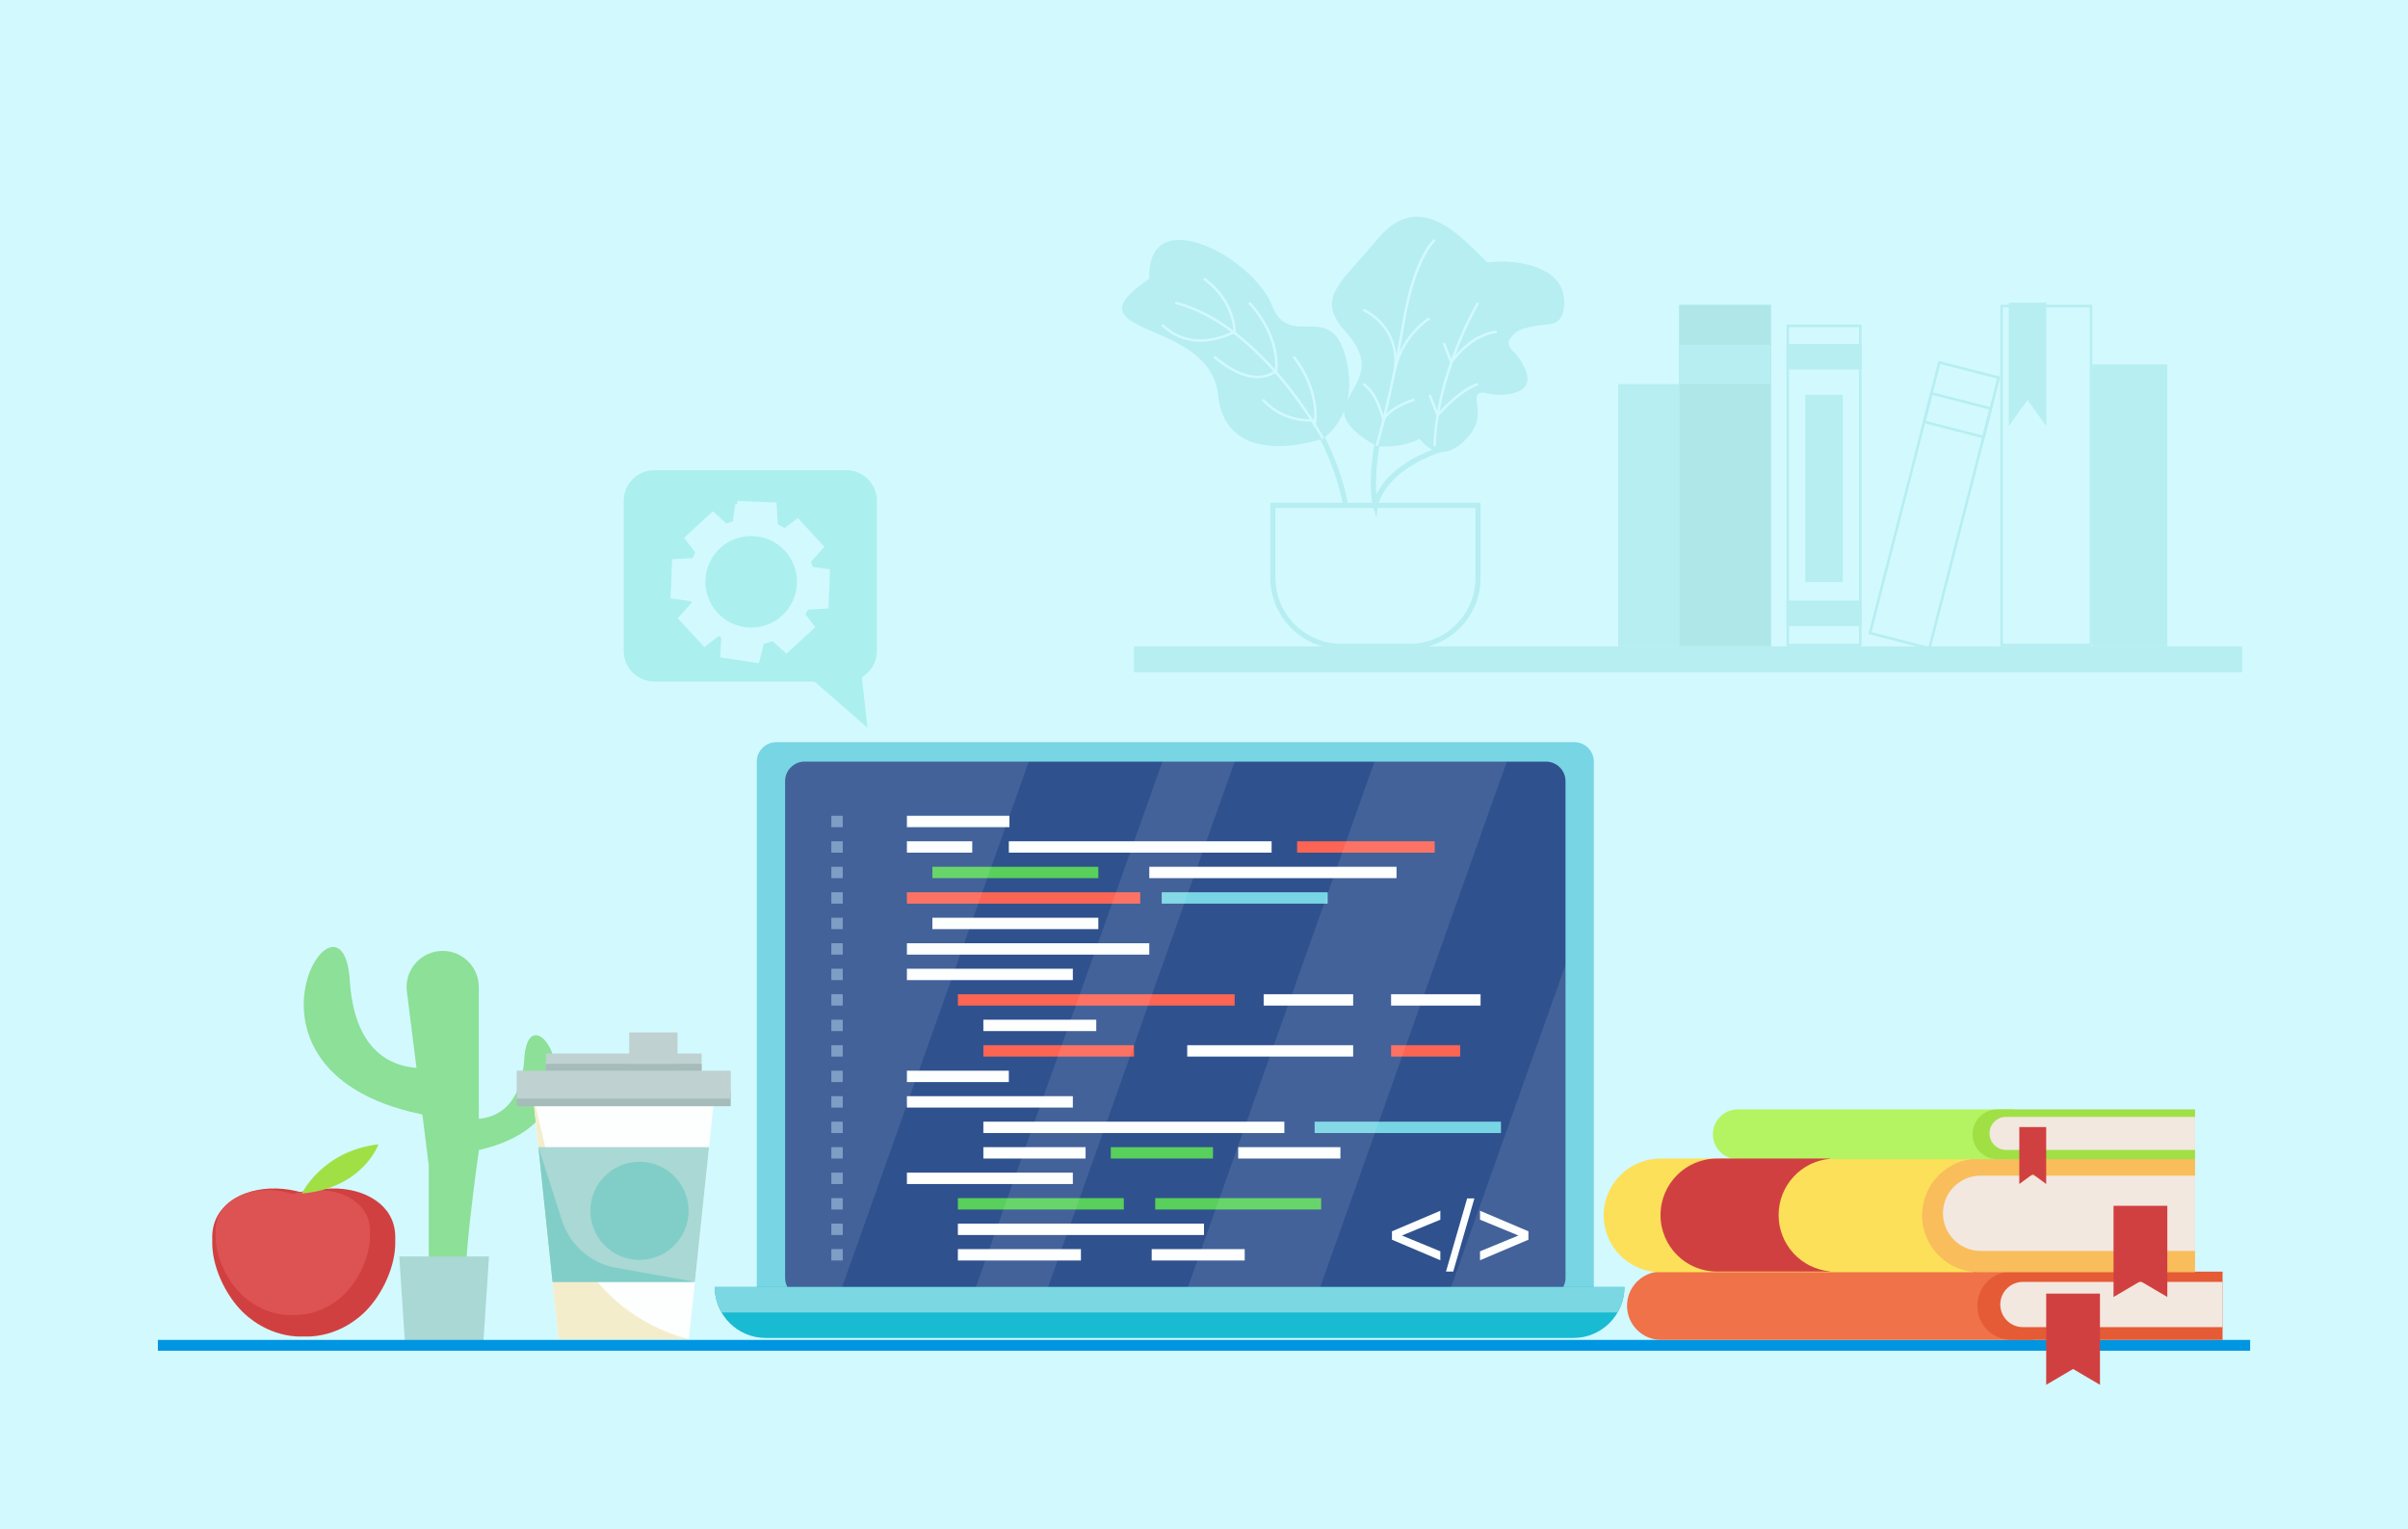 <?xml version="1.0" encoding="utf-8"?>
<!-- Generator: Adobe Illustrator 27.5.0, SVG Export Plug-In . SVG Version: 6.00 Build 0)  -->
<svg version="1.1" xmlns="http://www.w3.org/2000/svg" xmlns:xlink="http://www.w3.org/1999/xlink" x="0px" y="0px"
	 viewBox="0 0 944.938 600" style="enable-background:new 0 0 944.938 600;" xml:space="preserve">
<g id="Ñëîé_1">
	<g>
		<rect style="fill:#D2F9FE;" width="944.938" height="600"/>
	</g>
</g>
<g id="Ñëîé_3">
	<g>
		<g>
			<path style="fill:#D14040;" d="M155.098,486.423c0.141-3.279-0.419-6.577-2.143-9.603c-5.109-8.967-19.145-13.293-33.756-8.765
				c-14.612-4.529-28.647-0.202-33.756,8.765c-1.724,3.026-2.284,6.324-2.143,9.603c-0.41,10.105,5.115,21.503,11.792,28.146
				c2.07,2.06,9.537,8.922,21.024,9.717c0.547,0.038,1.622,0.098,3.083,0.043c1.46,0.055,2.536-0.005,3.083-0.043
				c11.487-0.795,18.954-7.657,21.025-9.717C149.983,507.925,155.508,496.527,155.098,486.423z"/>
		</g>
		<g>
			<path style="fill:#DD5252;" d="M145.178,483.9c0.119-2.766-0.354-5.548-1.808-8.101c-4.31-7.564-16.15-11.214-28.476-7.394
				c-12.326-3.82-24.166-0.171-28.476,7.394c-1.454,2.552-1.927,5.335-1.808,8.101c-0.346,8.524,4.315,18.139,9.948,23.744
				c1.746,1.738,8.046,7.526,17.736,8.197c0.461,0.032,1.368,0.083,2.601,0.037c1.232,0.046,2.139-0.005,2.6-0.037
				c9.69-0.671,15.99-6.459,17.736-8.197C140.864,502.039,145.524,492.424,145.178,483.9z"/>
		</g>
		<g>
			<path style="fill:#A0E045;" d="M118.448,468.248c0,0,8.021-16.778,30.073-19.32C148.521,448.927,142.502,466.108,118.448,468.248
				z"/>
		</g>
	</g>
	<g>
		<path style="fill:#B6EEF2;" d="M519.16,172.062c0,0,14.877-9.48,8.859-32.096C522,117.35,506,137.797,499,119.574
			s-49-41.224-48-10.224C451,109.35,510.32,141.774,519.16,172.062z"/>
	</g>
	<g>
		<path style="fill:#B6EEF2;" d="M519.16,172.062c0,0-38.037,13.391-41.16-17.145c-3.123-30.536-61-22.567-27-45.567
			C451,109.35,506.32,138.774,519.16,172.062z"/>
	</g>
	<g>
		<g>
			<path style="fill:#8CE097;" d="M182.538,510.051c-0.141-14.321,1.556-28.865,3.25-42.737c0.643-5.262,1.344-10.525,2.101-15.782
				v-64.309c0-8.517-7.462-15.109-15.914-14.06c-7.775,0.966-13.289,8.058-12.31,15.831l8.587,68.151v50.388L182.538,510.051z"/>
		</g>
		<g>
			<path style="fill:#8CE097;" d="M177.754,417.195c0,0-37.498,13.525-40.498-32.579c-3-46.104-58.147,43.456,40.498,54.464V417.195
				z"/>
		</g>
		<g>
			<path style="fill:#8CE097;" d="M177.754,437.725c0,0,25.934,9.354,28.009-22.532c2.075-31.886,40.216,30.055-28.009,37.668
				V437.725z"/>
		</g>
	</g>
	<g>
		<polygon style="fill:#A9D8D5;" points="189.626,527.398 158.949,527.398 156.685,492.934 191.89,492.934 		"/>
	</g>
	<g>
		<rect x="61.952" y="525.667" style="fill:#0095E0;" width="821.034" height="4.233"/>
	</g>
	<g>
		<path style="fill:#78D5E4;" d="M617.821,516.56H304.604c-4.198,0-7.633-3.435-7.633-7.633V298.8c0-4.198,3.435-7.633,7.633-7.633
			h313.217c4.198,0,7.633,3.435,7.633,7.633v210.127C625.454,513.125,622.019,516.56,617.821,516.56z"/>
	</g>
	<g>
		<path style="fill:#2F518E;" d="M606.696,508.927H315.728c-4.198,0-7.633-3.435-7.633-7.633V306.433
			c0-4.198,3.435-7.633,7.633-7.633h290.968c4.198,0,7.633,3.435,7.633,7.633v194.861
			C614.33,505.492,610.895,508.927,606.696,508.927z"/>
	</g>
	<g>
		<g>
			<rect x="355.884" y="320.045" style="fill:#FDFEFE;" width="40.244" height="4.464"/>
		</g>
		<g>
			<rect x="355.884" y="330.045" style="fill:#FDFEFE;" width="25.642" height="4.464"/>
		</g>
		<g>
			<rect x="395.884" y="330.045" style="fill:#FDFEFE;" width="103.116" height="4.464"/>
		</g>
		<g>
			<rect x="509" y="330.045" style="fill:#FC6454;" width="54" height="4.464"/>
		</g>
		<g>
			<rect x="365.884" y="340.045" style="fill:#58D05B;" width="65.116" height="4.464"/>
		</g>
		<g>
			<rect x="451" y="340.045" style="fill:#FDFEFE;" width="97.018" height="4.464"/>
		</g>
		<g>
			<rect x="355.884" y="350.045" style="fill:#FC6454;" width="91.558" height="4.464"/>
		</g>
		<g>
			<rect x="455.884" y="350.045" style="fill:#78D5E4;" width="65.116" height="4.464"/>
		</g>
		<g>
			<rect x="365.884" y="360.045" style="fill:#FDFEFE;" width="65.116" height="4.464"/>
		</g>
		<g>
			<rect x="355.884" y="370.045" style="fill:#FDFEFE;" width="95.116" height="4.464"/>
		</g>
		<g>
			<rect x="355.884" y="380.045" style="fill:#FDFEFE;" width="65.116" height="4.464"/>
		</g>
		<g>
			<rect x="375.884" y="390.045" style="fill:#FC6454;" width="108.618" height="4.464"/>
		</g>
		<g>
			<rect x="495.884" y="390.045" style="fill:#FDFEFE;" width="35.116" height="4.464"/>
		</g>
		<g>
			<rect x="545.884" y="390.045" style="fill:#FDFEFE;" width="35.116" height="4.464"/>
		</g>
		<g>
			<rect x="385.884" y="400.045" style="fill:#FDFEFE;" width="44.309" height="4.464"/>
		</g>
		<g>
			<rect x="385.884" y="410.045" style="fill:#FC6454;" width="59.109" height="4.464"/>
		</g>
		<g>
			<rect x="465.884" y="410.045" style="fill:#FDFEFE;" width="65.116" height="4.464"/>
		</g>
		<g>
			<rect x="545.884" y="410.045" style="fill:#FC6454;" width="27.116" height="4.464"/>
		</g>
		<g>
			<rect x="355.884" y="420.045" style="fill:#FDFEFE;" width="40" height="4.464"/>
		</g>
		<g>
			<rect x="355.884" y="430.045" style="fill:#FDFEFE;" width="65.116" height="4.464"/>
		</g>
		<g>
			<rect x="385.884" y="440.045" style="fill:#FDFEFE;" width="118.116" height="4.464"/>
		</g>
		<g>
			<rect x="515.884" y="440.045" style="fill:#78D5E4;" width="73.116" height="4.464"/>
		</g>
		<g>
			<rect x="385.884" y="450.045" style="fill:#FDFEFE;" width="40.116" height="4.464"/>
		</g>
		<g>
			<rect x="435.884" y="450.045" style="fill:#58D05B;" width="40.116" height="4.464"/>
		</g>
		<g>
			<rect x="485.884" y="450.045" style="fill:#FDFEFE;" width="40.116" height="4.464"/>
		</g>
		<g>
			<rect x="355.884" y="460.045" style="fill:#FDFEFE;" width="65.116" height="4.464"/>
		</g>
		<g>
			<rect x="375.884" y="470.045" style="fill:#58D05B;" width="65.116" height="4.464"/>
		</g>
		<g>
			<rect x="453.326" y="470.045" style="fill:#58D05B;" width="65.116" height="4.464"/>
		</g>
		<g>
			<rect x="451.944" y="490.045" style="fill:#FDFEFE;" width="36.498" height="4.464"/>
		</g>
		<g>
			<rect x="375.884" y="480.045" style="fill:#FDFEFE;" width="96.585" height="4.464"/>
		</g>
		<g>
			<g>
				<rect x="326.237" y="320.045" style="fill:#7194BF;" width="4.464" height="4.464"/>
			</g>
			<g>
				<rect x="326.237" y="330.045" style="fill:#7194BF;" width="4.464" height="4.464"/>
			</g>
			<g>
				<rect x="326.237" y="340.045" style="fill:#7194BF;" width="4.464" height="4.464"/>
			</g>
			<g>
				<rect x="326.237" y="350.045" style="fill:#7194BF;" width="4.464" height="4.464"/>
			</g>
			<g>
				<rect x="326.237" y="360.045" style="fill:#7194BF;" width="4.464" height="4.464"/>
			</g>
			<g>
				<rect x="326.237" y="370.045" style="fill:#7194BF;" width="4.464" height="4.464"/>
			</g>
			<g>
				<rect x="326.237" y="380.045" style="fill:#7194BF;" width="4.464" height="4.464"/>
			</g>
			<g>
				<rect x="326.237" y="390.045" style="fill:#7194BF;" width="4.464" height="4.464"/>
			</g>
			<g>
				<rect x="326.237" y="400.045" style="fill:#7194BF;" width="4.464" height="4.464"/>
			</g>
			<g>
				<rect x="326.237" y="410.045" style="fill:#7194BF;" width="4.464" height="4.464"/>
			</g>
			<g>
				<rect x="326.237" y="420.045" style="fill:#7194BF;" width="4.464" height="4.464"/>
			</g>
			<g>
				<rect x="326.237" y="430.045" style="fill:#7194BF;" width="4.464" height="4.464"/>
			</g>
			<g>
				<rect x="326.237" y="440.045" style="fill:#7194BF;" width="4.464" height="4.464"/>
			</g>
			<g>
				<rect x="326.237" y="450.045" style="fill:#7194BF;" width="4.464" height="4.464"/>
			</g>
			<g>
				<rect x="326.237" y="460.045" style="fill:#7194BF;" width="4.464" height="4.464"/>
			</g>
			<g>
				<rect x="326.237" y="470.045" style="fill:#7194BF;" width="4.464" height="4.464"/>
			</g>
			<g>
				<rect x="326.237" y="480.045" style="fill:#7194BF;" width="4.464" height="4.464"/>
			</g>
			<g>
				<rect x="326.237" y="490.045" style="fill:#7194BF;" width="4.464" height="4.464"/>
			</g>
		</g>
		<g>
			<rect x="375.884" y="490.045" style="fill:#FDFEFE;" width="48.292" height="4.464"/>
		</g>
		<g>
			<g>
				<path style="fill:#FDFEFE;" d="M565.216,494.418l-18.996-8.068v-3.29l18.996-8.068v3.505l-15.079,6.207l15.079,6.208V494.418z"
					/>
			</g>
			<g>
				<path style="fill:#FDFEFE;" d="M578.572,470.154l-8.304,28.71h-2.84l8.304-28.71H578.572z"/>
			</g>
			<g>
				<path style="fill:#FDFEFE;" d="M599.78,486.35l-18.996,8.068v-3.506l15.079-6.208l-15.079-6.207v-3.505l18.996,8.068V486.35z"/>
			</g>
		</g>
	</g>
	<g>
		<path style="fill:#19BBD2;" d="M617.457,524.896H300.468c-11.044,0-19.996-8.953-19.996-19.996l0,0h356.982l0,0
			C637.454,515.943,628.501,524.896,617.457,524.896z"/>
	</g>
	<g style="opacity:0.1;">
		<g>
			<polygon style="fill:#FFFFFF;" points="409.876,508.927 484.502,298.8 456.152,298.8 381.527,508.927 			"/>
		</g>
		<g>
			<path style="fill:#FFFFFF;" d="M315.728,508.927h13.319L403.673,298.8h-87.945c-4.198,0-7.633,3.435-7.633,7.633v194.861
				C308.095,505.492,311.53,508.927,315.728,508.927z"/>
		</g>
		<g>
			<path style="fill:#FFFFFF;" d="M568.027,508.927h38.669c4.198,0,7.633-3.435,7.633-7.633V378.55L568.027,508.927z"/>
		</g>
	</g>
	<g style="opacity:0.1;">
		<g>
			<polygon style="fill:#FFFFFF;" points="464.756,508.927 516.656,508.927 591.281,298.8 539.381,298.8 			"/>
		</g>
	</g>
	<g>
		<path style="fill:#7BD7E2;" d="M634.757,514.897c1.705-2.944,2.697-6.352,2.697-9.998H280.471c0,3.646,0.992,7.055,2.697,9.998
			H634.757z"/>
	</g>
	<g>
		<g>
			<path style="fill:#F07248;" d="M797.907,525.667H651.88c-7.401,0-13.401-6-13.401-13.401l0,0c0-7.401,6-13.401,13.401-13.401
				h146.027V525.667z"/>
		</g>
		<g>
			<path style="fill:#E55B36;" d="M789.345,525.667h82.836v-26.803h-82.836c-7.401,0-13.401,6-13.401,13.401l0,0
				C775.944,519.667,781.944,525.667,789.345,525.667z"/>
		</g>
		<g>
			<path style="fill:#F2E8E0;" d="M793.819,520.649h78.362v-17.749h-78.362c-4.901,0-8.875,3.973-8.875,8.875l0,0
				C784.944,516.675,788.917,520.649,793.819,520.649z"/>
		</g>
		<g>
			<path style="fill:#FCE059;" d="M774.235,499.106H651.611c-12.315,0-22.299-9.983-22.299-22.299l0,0
				c0-12.315,9.983-22.299,22.299-22.299h122.624V499.106z"/>
		</g>
		<g>
			<path style="fill:#F9BD5B;" d="M776.569,499.106h84.807v-44.597h-84.807c-12.315,0-22.299,9.983-22.299,22.299l0,0
				C754.27,489.123,764.254,499.106,776.569,499.106z"/>
		</g>
		<g>
			<path style="fill:#F2E8E0;" d="M777.218,490.757h84.158v-29.534h-84.158c-8.156,0-14.767,6.611-14.767,14.767l0,0
				C762.451,484.146,769.063,490.757,777.218,490.757z"/>
		</g>
		<g>
			<polygon style="fill:#D14040;" points="824.063,543.278 813.51,537.076 802.958,543.278 802.958,507.487 824.063,507.487 			"/>
		</g>
		<g>
			<polygon style="fill:#D14040;" points="850.494,508.828 839.942,502.625 829.389,508.828 829.389,473.037 850.494,473.037 			"/>
		</g>
		<g>
			<path style="fill:#B4F463;" d="M790.326,454.776H681.939c-5.398,0-9.773-4.376-9.773-9.773l0,0c0-5.398,4.376-9.773,9.773-9.773
				h108.387V454.776z"/>
		</g>
		<g>
			<path style="fill:#A0E045;" d="M783.822,454.776h77.554v-19.547h-77.554c-5.398,0-9.773,4.376-9.773,9.773l0,0
				C774.049,450.4,778.424,454.776,783.822,454.776z"/>
		</g>
		<g>
			<path style="fill:#F2E8E0;" d="M787.191,451.116h74.185v-12.944h-74.185c-3.575,0-6.472,2.898-6.472,6.472l0,0
				C780.719,448.219,783.617,451.116,787.191,451.116z"/>
		</g>
		<g>
			<polygon style="fill:#D14040;" points="802.958,464.509 797.682,460.634 792.406,464.509 792.406,442.15 802.958,442.15 			"/>
		</g>
	</g>
	<g>
		<path style="fill:#D14040;" d="M697.955,476.686L697.955,476.686c0-11.594,8.898-21.104,20.237-22.088v-0.09h-44.404
			c-12.248,0-22.177,9.929-22.177,22.177v0c0,12.248,9.929,22.177,22.177,22.177h44.404v-0.09
			C706.853,497.791,697.955,488.28,697.955,476.686z"/>
	</g>
	<g>
		<g>
			<rect x="214.184" y="413.327" style="fill:#BFD1D0;" width="61.147" height="17.901"/>
		</g>
		<g>
			<rect x="214.184" y="417.35" style="fill:#A6BCBB;" width="61.147" height="13.877"/>
		</g>
		<g>
			<rect x="246.916" y="405.037" style="fill:#BFD1D0;" width="18.943" height="12.313"/>
		</g>
		<g>
			<polygon style="fill:#FDFEFE;" points="270.331,525.383 219.184,525.383 209.184,430.045 280.331,430.045 			"/>
		</g>
		<g>
			<path style="fill:#F4EDCB;" d="M270.331,525.383h-51.147l-10-95.338l10.557,43.933
				C225.791,499.155,245.253,518.931,270.331,525.383L270.331,525.383z"/>
		</g>
		<g>
			<rect x="202.76" y="427.996" style="fill:#A6BCBB;" width="83.996" height="5.984"/>
		</g>
		<g>
			<rect x="202.76" y="420.045" style="fill:#BFD1D0;" width="83.996" height="10.943"/>
		</g>
		<g>
			<polygon style="fill:#A9D8D5;" points="272.689,502.899 278.233,450.045 211.282,450.045 216.826,502.899 			"/>
		</g>
		<g>
			
				<ellipse transform="matrix(0.724 -0.69 0.69 0.724 -258.515 304.068)" style="fill:#80CEC7;" cx="250.818" cy="475.169" rx="19.249" ry="19.249"/>
		</g>
		<g>
			<path style="fill:#80CEC7;" d="M211.282,450.045l5.544,52.854h55.864l-30.94-5.51c-9.952-1.772-18.111-8.899-21.204-18.523
				L211.282,450.045z"/>
		</g>
	</g>
	<g>
		<rect x="444.994" y="253.574" style="fill:#B6EEF2;" width="434.862" height="10.129"/>
	</g>
	<g>
		<rect x="821.048" y="142.95" style="fill:#B6EEF2;" width="29.446" height="110.624"/>
	</g>
	<g>
		<g>
			<path style="fill:#B6EEF2;" d="M730.494,253.161V127.35h-29.446v126.224h29.095C730.259,253.435,730.374,253.296,730.494,253.161
				z M702.048,252.574V128.35h27.446v124.224H702.048z"/>
		</g>
	</g>
	<g>
		<rect x="708.409" y="154.917" style="fill:#B6EEF2;" width="14.723" height="73.433"/>
	</g>
	<g>
		<rect x="701.048" y="134.982" style="fill:#B6EEF2;" width="29.446" height="9.967"/>
	</g>
	<g>
		<rect x="701.048" y="235.639" style="fill:#B6EEF2;" width="29.446" height="9.967"/>
	</g>
	<g>
		<polygon style="fill:#B6EEF2;" points="802.996,167.131 795.634,156.911 788.273,167.131 788.273,118.769 802.996,118.769 		"/>
	</g>
	<g>
		<g>
			<path style="fill:#B6EEF2;" d="M821.048,252.913v-133.34h-36.104v134h35.443C820.604,253.35,820.819,253.126,821.048,252.913z
				 M785.944,252.574v-132h34.104v132H785.944z"/>
		</g>
	</g>
	<g>
		<rect x="658.896" y="119.574" style="fill:#AFE7E8;" width="36.104" height="134"/>
	</g>
	<g>
		<rect x="635" y="150.654" style="fill:#B6EEF2;" width="23.896" height="102.919"/>
	</g>
	<g>
		<rect x="658.896" y="135.245" style="fill:#B6EEF2;" width="36.104" height="15.409"/>
	</g>
	<g>
		<g>
			<path style="fill:#B6EEF2;" d="M757.506,254.876l27.438-107.086l-24.272-6.219l-27.458,107.162l24.169,6.193
				C757.424,254.908,757.465,254.893,757.506,254.876z M761.393,142.788l22.334,5.723l-26.961,105.225l-22.334-5.723
				L761.393,142.788z"/>
		</g>
	</g>
	<g>
		<g>
			<path style="fill:#B6EEF2;" d="M778.749,171.969l3.086-12.043l-24.272-6.219l-3.109,12.136l24.178,6.195
				C778.67,172.014,778.71,171.992,778.749,171.969z M758.283,154.924l22.334,5.723l-2.613,10.199l-22.334-5.723L758.283,154.924z"
				/>
		</g>
	</g>
	<g>
		<path style="fill:#B6EEF2;" d="M553.143,254.574h-26.777c-15.36,0-27.857-12.497-27.857-27.857v-29.455H581v29.455
			C581,242.077,568.503,254.574,553.143,254.574z M500.509,199.262v27.455c0,14.258,11.6,25.857,25.857,25.857h26.777
			c14.257,0,25.857-11.6,25.857-25.857v-27.455H500.509z"/>
	</g>
	<g>
		<path style="fill:#B6EEF2;" d="M527.027,198.389c-0.065-0.506-7.13-50.891-62.719-78.726l0.896-1.788
			c56.578,28.33,63.741,79.744,63.807,80.26L527.027,198.389z"/>
	</g>
	<g>
		<path style="fill:#B6EEF2;" d="M540.127,203.035l-1.332-4.489c-0.239-0.807-5.637-20.292,13.281-65.838l1.847,0.768
			c-13.869,33.39-14.427,52.756-13.793,60.518c2.501-5.269,9.463-14.313,28.595-19.786l0.55,1.923
			c-26.271,7.515-28.509,22.113-28.529,22.259L540.127,203.035z"/>
	</g>
	<g>
		<path style="fill:#B6EEF2;" d="M540.26,174.986c0,0,24.794,3.499,27.767-20.068C571,131.35,559,134.797,574,119.574
			s18-8.224,6-20.224s-25.479-22.457-39.74-5.229c-14.26,17.229-24.223,22.737-12.242,35.983c11.982,13.246,3.893,19.8,0,28.411
			C524.125,167.126,540.26,174.986,540.26,174.986z"/>
	</g>
	<g>
		<path style="fill:#B6EEF2;" d="M553.008,165.226c0,0,7.96,20.524,21.293,8.038c3.111-2.913,4.547-5.58,5.162-7.969
			c1.472-5.72-1.28-8.954,0.655-10.734c1.86-1.711,4.722,1.07,10.849,0.217c1.93-0.269,6.542-0.91,8-4
			c1.296-2.746-0.49-6.18-1.399-7.928c-2.466-4.742-5.982-5.864-5.562-8.607c0.202-1.316,1.203-2.31,1.956-3.057
			c1.613-1.601,3.464-2.148,4.341-2.393c7.16-2.001,10.531-0.953,12.866-2.754c3.218-2.482,3.423-9.57,1.131-13.927
			c-5.388-10.243-28.447-12.765-42.667-4.667C553.83,116.445,546.46,139.976,553.008,165.226z"/>
	</g>
	<g>
		<path style="fill:#D2F9FE;" d="M518.718,172.297c-0.236-0.444-24.027-44.448-57.63-53.044l0.248-0.969
			c34.032,8.706,58.026,53.095,58.265,53.542L518.718,172.297z"/>
	</g>
	<g>
		<path style="fill:#D2F9FE;" d="M493.505,148.389c-4.133,0-9.921-1.738-17.329-8.042l0.648-0.762
			c14.52,12.356,22.352,6.58,23.492,5.595c0.988-14.751-10.363-25.941-10.478-26.053l0.696-0.718
			c0.119,0.116,11.905,11.719,10.766,27.043l-0.014,0.188l-0.134,0.132C500.961,145.96,498.39,148.388,493.505,148.389z"/>
	</g>
	<g>
		<path style="fill:#D2F9FE;" d="M516.326,167.53l-0.986-0.163c2.43-14.704-7.969-26.959-8.074-27.081l0.757-0.653
			C508.131,139.758,518.832,152.369,516.326,167.53z"/>
	</g>
	<g>
		<path style="fill:#D2F9FE;" d="M471.01,134.089c-4.924,0-10.465-1.487-15.363-6.385l0.707-0.707
			c11.038,11.038,25.543,3.936,27.639,2.817c-0.089-1.862-1.07-12.385-11.814-20.057l0.581-0.813
			c12.206,8.717,12.243,21.042,12.242,21.166l-0.003,0.283l-0.245,0.143C484.654,130.595,478.557,134.088,471.01,134.089z"/>
	</g>
	<g>
		<path style="fill:#D2F9FE;" d="M540.741,175.123l-0.962-0.274c0.06-0.209,6.024-21.249,10.348-47.58
			c4.359-26.548,12.223-33.261,12.556-33.534l0.635,0.772c-0.079,0.065-7.92,6.837-12.205,32.924
			C546.78,153.821,540.801,174.913,540.741,175.123z"/>
	</g>
	<g>
		<path style="fill:#D2F9FE;" d="M562.5,174.999c-0.006-0.243-0.467-24.635,17.062-56.472l0.876,0.482
			c-17.399,31.6-16.945,55.722-16.938,55.962L562.5,174.999z"/>
	</g>
	<g>
		<path style="fill:#D2F9FE;" d="M563.984,163.841l-3.449-8.741l0.931-0.367l2.843,7.207c1.973-2.193,8.871-9.468,15.529-11.759
			l0.325,0.945c-7.447,2.563-15.558,11.987-15.639,12.082L563.984,163.841z"/>
	</g>
	<g>
		<path style="fill:#D2F9FE;" d="M513.893,165.432c-3.917,0-12.054-0.993-18.73-8.326l0.739-0.673
			c8.733,9.591,20.043,7.893,20.157,7.874l0.161,0.987C516.188,165.299,515.32,165.432,513.893,165.432z"/>
	</g>
	<g>
		<path style="fill:#D2F9FE;" d="M569.4,143.262l-3.273-8.529l0.933-0.358l2.586,6.736c1.867-2.547,8.307-10.373,17.699-11.503
			l0.119,0.993c-10.533,1.267-17.46,11.734-17.529,11.839L569.4,143.262z"/>
	</g>
	<g>
		<path style="fill:#D2F9FE;" d="M542.867,167.35l-0.475-2.305c-0.021-0.104-2.2-10.425-7.665-13.971l0.545-0.839
			c4.645,3.015,6.979,10.25,7.776,13.267c1.122-1.671,4.096-4.621,11.833-7.206l0.317,0.948c-10.792,3.607-11.82,7.766-11.829,7.808
			L542.867,167.35z"/>
	</g>
	<g>
		<path style="fill:#D2F9FE;" d="M547.865,145.056l-0.979-0.206c0.124-0.611,2.855-15.059-12.119-22.92l0.465-0.886
			c10.503,5.514,12.613,14.365,12.856,19.641c3.974-10.968,12.559-16.207,12.655-16.264l0.513,0.858
			C561.152,125.342,550.781,131.686,547.865,145.056z"/>
	</g>
	<g>
		<path style="fill:#ABEFEF;" d="M332.102,267.368h-75.345c-6.6,0-12-5.4-12-12v-58.902c0-6.6,5.4-12,12-12h75.345
			c6.6,0,12,5.4,12,12v58.902C344.102,261.969,338.702,267.368,332.102,267.368z"/>
	</g>
	<g>
		<polygon style="fill:#ABEFEF;" points="336.37,249.244 340.404,285.493 312.07,260.766 		"/>
	</g>
	<g>
		<g>
			<path style="fill:#D2F9FE;" d="M323.501,214.523L313.1,203.216l-5.249,3.951c-0.853-0.528-1.73-1.004-2.629-1.42l-0.489-8.603
				l-15.35-0.64l-0.189,1.337l-0.673-0.028l-0.946,6.7c-0.817,0.247-1.623,0.539-2.417,0.872l-5.401-4.82l-11.307,10.401
				l4.354,5.784c-0.373,0.715-0.71,1.446-1.009,2.189l-8.04,0.457l-0.64,15.35l8.077,1.14c0.063,0.195,0.125,0.39,0.192,0.583
				l-5.425,6.079l10.401,11.307l5.72-4.305c0.31,0.185,0.624,0.361,0.941,0.531l-0.407,7.812l15.189,2.303l1.946-7.654
				c1.156-0.234,2.3-0.551,3.421-0.952l5.457,4.87l11.307-10.401l-3.848-5.113c0.347-0.583,0.667-1.178,0.962-1.782l8.056-0.458
				l0.64-15.35l-6.867-0.969c-0.165-0.683-0.362-1.36-0.586-2.03L323.501,214.523z M308.003,216.085
				c6.706,7.289,6.23,18.675-1.059,25.381c-7.289,6.706-18.675,6.231-25.381-1.059c-6.706-7.29-6.231-18.675,1.059-25.381
				C289.912,208.321,301.298,208.796,308.003,216.085z"/>
		</g>
	</g>
</g>
</svg>
